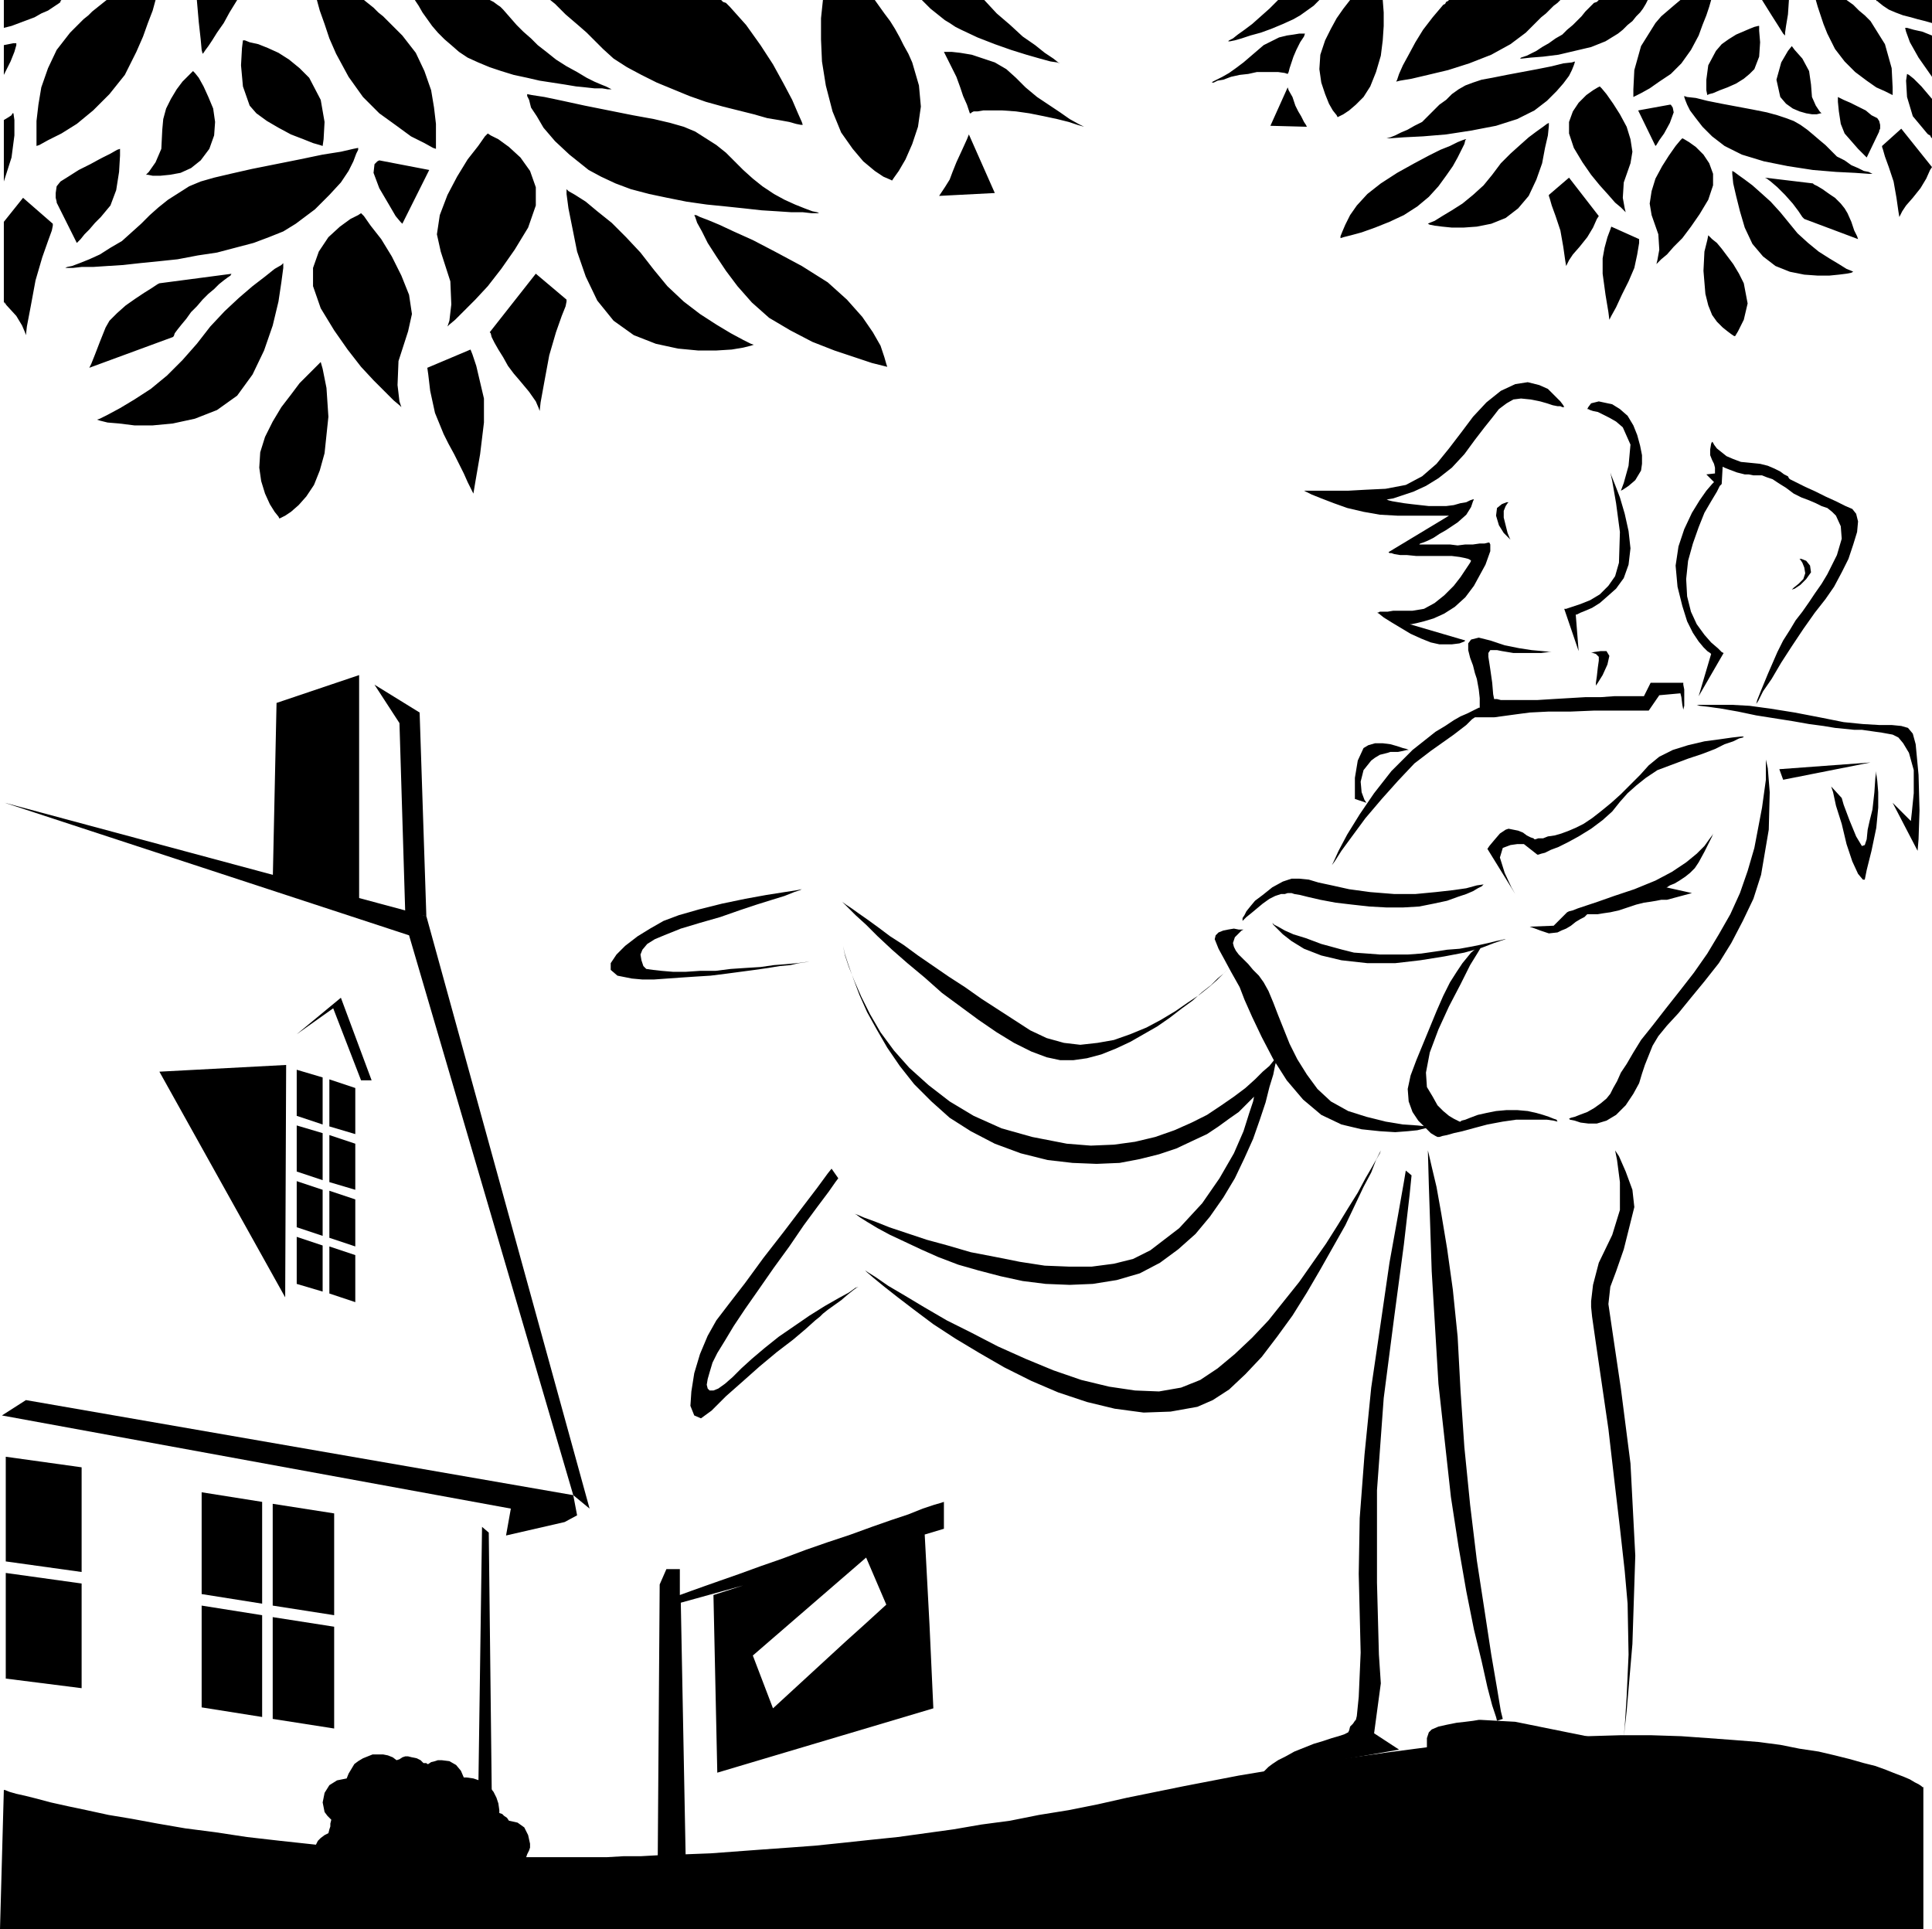 <svg xmlns="http://www.w3.org/2000/svg" fill-rule="evenodd" height="2.009in" preserveAspectRatio="none" stroke-linecap="round" viewBox="0 0 2012 2009" width="2.012in"><style>.pen1{stroke:none}.brush2{fill:#000}</style><path class="pen1 brush2" d="m1278 1010-1 1-4 4-6 6-8 7-10 8-12 8-13 9-15 9-15 8-17 7-17 6-17 3-18 2-17-2-18-5-17-8-17-11-17-11-17-11-17-12-17-11-16-11-16-11-15-11-14-9-12-9-11-8-10-7-7-5-6-4-4-3-1-1 2 2 5 5 8 8 11 10 12 12 15 14 16 14 18 15 18 16 19 14 19 14 19 13 18 11 18 9 16 6 14 3h14l14-2 15-4 15-6 15-7 14-8 14-8 13-9 13-10 11-8 10-9 9-7 7-7 6-5 3-3 1-1z"/><path class="pen1 brush2" d="M876 977v2l2 6 2 10 4 12 6 15 7 16 9 18 11 19 14 19 16 18 20 18 22 17 25 15 29 13 32 9 36 7 25 2 24-1 22-3 21-5 20-7 18-8 16-8 15-10 13-9 12-9 10-9 8-8 7-6 4-5 3-4 1-1v2l-2 7-2 10-4 13-4 16-6 18-7 20-9 20-10 21-12 20-14 20-15 18-18 16-19 14-21 11-24 7-25 4-24 1-25-1-24-3-23-5-23-6-21-6-21-8-18-8-17-8-15-7-13-7-10-6-8-5-4-3-2-1 3 1 7 3 11 4 15 6 18 6 21 7 22 6 24 7 26 5 25 5 26 4 25 1h24l23-3 20-5 18-9 30-23 24-26 18-26 15-26 10-23 6-19 4-12 1-5-1 1-3 3-5 5-7 7-10 7-11 8-12 8-15 7-17 8-18 6-20 5-21 4-24 1-25-1-26-3-28-7-27-10-25-13-22-14-19-17-18-18-15-19-13-19-11-19-10-18-8-18-6-16-5-14-4-12-2-9-2-6v-2z"/><path class="pen1 brush2" d="m901 1323 3 2 8 5 13 9 17 10 20 12 24 14 26 13 27 14 29 13 29 12 29 10 29 7 27 4 25 1 23-4 20-8 18-12 18-15 18-17 17-18 16-20 16-20 14-20 14-20 12-19 11-18 10-16 8-15 7-12 5-9 3-6 1-2-1 3-4 7-5 13-8 15-9 19-10 21-13 23-13 23-14 24-15 24-16 22-16 21-17 18-17 16-17 11-16 7-28 5-28 1-30-4-29-7-30-10-28-12-28-14-26-15-25-15-23-15-20-15-17-13-14-11-11-9-7-6-2-2zm-66-397-5 1-13 2-19 3-22 4-24 5-24 6-21 6-16 6-14 8-13 8-13 10-9 9-6 9v7l7 6 15 3 11 1h12l14-1 14-1 15-1 16-1 16-2 15-2 15-2 14-2 12-2 11-1 9-2 7-1 4-1h2-2l-5 1-8 1-11 1-13 1-14 2-16 1-15 1-16 2h-16l-15 1h-13l-12-1-9-1-7-1-3-3-2-6-1-6 2-5 5-6 8-5 12-5 15-6 20-6 21-6 20-7 18-6 16-5 13-4 10-4 6-2 2-1zm31 291-4 5-11 15-16 21-19 25-21 27-19 26-17 22-13 17-9 16-8 19-6 20-3 19-1 15 4 10 7 3 11-8 15-15 17-15 18-16 18-15 17-13 13-11 10-9 5-4 3-3 5-4 7-5 7-5 7-6 5-4 4-3 2-1-3 1-7 5-11 6-14 8-16 10-16 11-16 11-15 12-13 11-11 10-9 9-8 7-7 5-5 2h-4l-2-2-1-4 1-6 2-7 3-10 5-10 8-13 9-15 12-18 14-20 16-23 16-22 15-22 14-19 12-16 7-10 3-4-7-10zm521-316 2-4 5-11 9-17 13-21 15-22 18-23 22-22 24-19 10-6 9-6 7-4 7-3 6-3 4-2 2-1h1v-10l-1-9-2-11-2-6-2-8-3-8-2-8v-7l3-4 8-2 12 3 15 5 15 3 13 2 11 1 10 1h13-16l-8 1h-29l-6-1-6-1-5-1h-7l-2 3v4l2 13 2 14 1 12 1 5h3l4 1h38l16-1 17-1 17-1h16l14-1h31l7-14h34v2l1 5v17l-1 4-1-5-1-8-1-4-22 2-11 16h-57l-24 1h-23l-20 1-15 2-22 3h-20l-3 2-6 6-13 10-24 17-17 13-17 18-17 19-17 20-14 19-11 15-7 11-3 4zm380-167h37l18 1 22 3 25 4 26 5 25 5 20 2 17 1h13l10 1 7 2 5 6 3 11 3 32 1 37-1 30-1 12-26-50 19 19 1-9 2-20v-24l-5-18-6-10-5-6-6-3-11-2-7-1-7-1-7-1h-8l-10-1-10-1-12-2-15-2-17-3-19-3-19-3-19-4-17-3-14-2-9-1-3-1z"/><path class="pen1 brush2" d="m1853 801 95-7-91 18-4-11zm54 18 2 6 3 14 6 19 5 21 6 18 6 13 5 6h2l2-10 5-20 5-24 2-21v-16l-1-12-1-7v-3l-1 7-1 15-2 18-3 12-2 9-1 10-2 6-3 1-6-10-7-17-6-16-2-7-11-12zm-230-327 1 3 4 10 5 13 5 17 4 18 2 18-2 17-5 14-8 11-9 8-8 7-8 5-7 3-5 2-4 2h-1l3 38-15-44h2l6-2 9-3 10-4 10-6 9-9 7-10 4-14 1-32-4-30-4-23-2-9zm-106 31h-2l-5 2-5 4-1 8 3 10 5 8 5 5 2 2-1-2-2-5-2-8-2-8v-7l2-5 2-3 1-1z"/><path class="pen1 brush2" d="m1629 424-1-2-3-4-6-6-7-7-9-4-12-3-13 2-15 7-15 12-14 15-12 16-13 17-13 16-15 13-17 9-21 4-21 1-18 1h-46l2 1 6 3 10 4 13 5 14 5 17 4 17 3 18 1h54l-63 38 1 1h2l3 1 6 1h7l10 1h37l8 1 5 1 4 1 2 1 1 1-1 2-4 6-6 9-7 9-10 10-10 8-11 6-12 2h-20l-6 1h-8l-2 1h-1l2 1 5 4 8 5 10 6 10 6 11 5 10 4 9 2h13l8-1 5-2 1-1-58-17h2l5-1 8-2 10-3 11-5 11-7 11-10 9-12 12-22 5-14v-7l-1-2h-1l-4 1h-5l-7 1h-8l-8 1-8-1h-32l1-1 3-1 5-2 6-3 6-4 7-4 6-4 6-4 9-8 5-8 2-6 1-2h-1l-3 1-4 2-6 1-7 2-8 1h-18l-9-1-9-1-8-1-6-1-6-1-4-1-2-1h-1 2l6-1 9-3 12-4 13-6 13-8 14-11 13-14 11-15 10-13 8-10 7-9 8-6 7-4 8-1 10 1 10 2 7 2 6 2 5 1h3l2 1h2zm24 2 1-2 3-4 8-2 14 3 8 5 8 7 6 10 4 10 3 11 2 10v9l-1 7-6 10-7 6-6 4-2 1 3-8 5-18 2-22-8-18-7-6-7-4-6-3-6-3-5-1-3-1-2-1h-1zm4 254h2l3 1 3 3v4l-1 7-1 9-1 7v3l2-3 5-8 5-11 2-9-3-5h-6l-7 1-3 1zm159 87h-3l-9 1-14 2-15 2-17 4-16 5-14 7-11 9-9 10-10 10-10 10-10 9-11 9-9 7-9 6-8 4-7 3-8 3-7 2-7 1-5 2h-5l-3 1h-1l-1-1-3-1-4-2-4-3-5-2-5-1-5-1-3 1-6 4-6 7-5 6-2 3 29 47-4-7-7-15-5-16 3-10 8-3 7-1h7l14 11h1l3-1 4-1 6-3 8-3 10-5 11-6 13-8 12-9 10-9 8-10 8-9 9-8 10-8 12-8 16-6 16-6 15-5 13-5 10-5 9-3 6-3 4-1 1-1zm-32 101-1 2-3 4-5 7-8 8-11 9-15 10-17 9-22 9-21 7-17 6-12 4-9 3-5 2-4 1-2 1-14 14-25 1 3 1 8 3 9 3 9-1 4-2 5-2 5-3 5-4 5-3 4-2 2-2 1-1h11l6-1 7-1 9-2 9-3 9-3 8-2 7-1 6-1 5-1h6l26-7-27-6h1l3-2 5-2 5-3 6-4 5-4 5-5 4-6 6-11 5-10 3-6 1-3zm55-77v21l-4 29-8 42-7 24-8 23-10 22-12 21-12 20-14 20-14 18-15 19-14 18-12 15-8 13-7 12-6 9-4 9-4 7-3 6-4 5-6 5-7 5-7 4-8 3-5 2-4 1-2 1 1 1 5 1 6 2 8 1h9l10-3 10-6 10-10 8-12 6-11 3-10 3-9 4-10 4-10 6-10 9-11 12-13 13-16 14-17 15-19 13-21 12-23 11-23 8-25 8-47 1-39-2-25-2-9zm-297 196-3 5-8 13-10 20-12 23-11 24-9 24-4 21 1 15 6 10 5 9 6 6 6 5 5 3 4 2 2 1h1l1-1 4-1 5-2 8-3 9-2 10-2 11-1h11l11 1 9 2 7 2 6 2 5 2 3 1 1 2h1-1l-4-1-7-1h-32l-14 2-16 3-15 4-11 3-9 2-7 2-5 1-3 1h-2l-2-1-5-3-6-6-7-7-6-9-4-11-1-13 3-14 6-16 7-17 7-17 7-17 7-16 7-14 7-11 6-9 9-11 6-5h4zm5-67-2 1-7 1-11 3-14 2-18 2-21 2h-22l-25-2-22-3-18-4-14-3-10-3-10-1h-8l-9 3-11 6-10 8-8 6-5 6-4 5-2 4-2 3v3l1-1 3-3 5-4 6-5 6-5 7-5 6-3 6-2h4l3-1h4l3 1 6 1 8 2 13 3 16 3 17 2 18 2 18 1h17l17-1 15-3 14-3 11-4 9-3 7-3 5-3 4-2 2-2 2-1z"/><path class="pen1 brush2" d="M1568 978h-1l-4 1-5 1-8 2-9 2-10 2-11 2-13 1-13 2-14 2-14 1h-29l-13-1-14-1-12-3-22-6-16-6-13-4-9-4-7-4-4-2-1-1-1-1 1 2 4 4 6 6 9 7 13 8 18 7 21 5 27 3h29l26-3 25-4 21-4 18-5 13-5 9-3 3-1zm261-245 2-3 5-10 9-13 10-17 11-17 12-18 12-17 11-14 9-13 8-15 7-14 5-15 4-13 1-11-2-8-4-5-7-3-10-5-11-5-10-5-11-5-8-4-6-3-2-1-1-1-1-2-4-2-4-3-6-3-7-3-8-2-10-1-10-1-8-3-7-3-5-4-5-4-3-4-1-2-1-1-1 2-1 6v6l2 5 2 4 1 4v6l-9 1 8 8-2 2-6 7-7 10-8 13-8 17-6 18-3 20 2 22 5 20 5 16 6 12 6 9 5 6 4 4 3 2 1 1-13 44 26-45-2-1-4-4-7-6-7-8-8-11-6-13-4-16-1-18 2-19 5-18 6-17 6-15 7-12 6-10 3-6 2-2 1-18 2 1 5 2 8 3 8 2h4l5 1h9l5 2 6 2 6 4 8 5 8 6 8 4 8 3 7 3 6 3 6 2 5 4 4 4 5 11 1 13-5 17-10 20-6 10-7 10-6 9-7 10-7 9-6 10-7 11-6 12-10 23-7 17-4 10-1 4z"/><path class="pen1 brush2" d="M1874 582h2l5 2 4 5 1 7-5 7-6 6-6 4-3 1 2-2 5-4 5-5 2-6-1-6-2-5-2-3-1-1zm-387 616 1 36 3 90 7 117 13 118 8 52 8 46 8 40 8 33 6 27 5 19 4 12 1 4 6-2-2-8-4-24-6-35-7-46-8-52-7-58-6-60-4-59-3-56-5-49-6-43-6-36-5-28-5-21-3-13-1-4zm195 0 2 10 3 23v29l-8 26-14 29-6 23-2 17v6l1 10 4 28 6 41 7 48 6 52 6 51 5 45 3 34 1 53-2 44-2 31-1 11 3-27 6-70 3-92-5-96-10-78-8-54-5-34 2-18 6-16 8-23 6-24 5-20-2-18-7-19-7-16-4-6zm-218 21-2 12-6 34-9 50-9 62-10 68-7 70-5 66-1 58 2 82-2 46-2 20-1 4-1 1-2 3-3 3-1 4-1 2-4 2-6 2-7 2-9 3-10 3-10 4-10 4-9 5-8 4-6 4-4 3-3 3-2 2-1 2 142-25-26-17 7-52-2-30-2-75v-96l7-96 11-85 10-75 6-52 2-20-6-5z"/><path class="pen1 brush2" d="M1542 1791h-2l-6 1-8 1-9 1-10 2-9 2-7 3-3 3-2 6v12l181-11-89-18-36-2zm-247-823h-5l-5-1-6 1-5 1-5 2-3 3-1 4 4 10 6 11 7 13 9 16 5 13 8 18 10 21 12 23 14 22 17 20 19 16 21 10 21 5 19 2 16 1 13-1 10-1 8-2 4-1 2-1h-4l-10-1-15-1-18-3-20-5-19-6-18-10-14-13-11-15-10-16-8-16-6-15-6-15-5-13-5-12-5-9-5-7-6-6-5-6-5-5-5-5-3-4-2-4-1-4 2-6 4-4 3-3 2-1zm172-187-2-1-4-1-6-2-7-2-8-1h-8l-7 2-5 3-6 13-3 18v22l12 4-2-3-3-8-1-11 3-12 4-5 4-5 4-3 5-3 4-1 4-1 3-1h8l5-1 4-1h2zM853 222l-2-1-5-1-8-3-10-4-11-5-11-6-12-8-10-8-10-9-9-9-9-9-10-8-11-7-11-7-12-5-14-4-17-4-22-4-25-5-25-5-23-5-19-4-13-2-5-1v2l2 4 2 8 6 9 7 12 12 14 15 14 20 16 13 7 15 7 16 6 19 5 19 4 20 4 21 3 20 2 19 2 18 2 16 1 15 1h12l9 1h8zm-17-92-1-3-4-9-6-14-9-17-11-20-13-20-15-21-17-19-2-2-2-2-3-1-2-2H573l5 4 5 5 6 6 7 6 7 6 8 7 8 8 9 9 11 10 14 9 15 8 16 8 17 7 17 7 17 6 18 5 16 4 16 4 14 4 12 2 11 2 7 2 5 1h2zm-382 25v-26l-2-17-3-18-7-20-9-19-14-18-5-5-5-5-5-5-5-5-5-4-5-5-5-4-5-4h-49l3 11 5 14 5 15 7 16 13 24 15 21 17 17 18 13 15 11 14 7 9 5 3 1zM276 455l-5 16-1 16 2 14 4 13 5 11 5 8 4 5 1 2 2-1 4-2 6-4 8-7 8-9 8-12 6-15 5-18 4-38-2-30-4-20-2-7-2 2-4 4-7 7-9 9-9 12-10 13-9 15-8 16zm58-134 14 23 14 20 14 18 13 14 12 12 9 9 6 5 2 2-2-6-2-17 1-25 10-31 4-18-3-20-8-20-10-20-11-18-11-14-7-10-3-3-3 2-8 4-11 8-12 11-10 15-6 17v19l8 23zm347-40-14-18-15-16-15-15-15-12-12-10-11-7-7-4-2-2v5l2 15 4 20 5 25 9 26 12 25 17 21 21 15 23 9 23 5 21 2h19l16-1 12-2 8-2 3-1-3-1-8-4-13-7-15-9-17-11-17-13-17-16-14-17zM373 154l-5 1-13 3-19 3-24 5-25 5-25 5-22 5-17 4-14 4-12 5-11 7-11 7-10 8-9 8-9 9-10 9-10 9-12 7-11 7-11 5-10 4-8 3-5 1-2 1h8l9-1h12l15-1 16-1 18-2 20-2 19-2 21-4 20-3 19-5 19-5 16-6 15-6 13-8 20-15 15-15 12-13 8-12 5-10 3-8 2-4v-2zM62 3l1-1V1l1-1H4v29l8-2 8-3 8-3 8-3 7-4 7-3 6-4 6-4zM38 152l3-1 9-5 14-7 16-10 17-14 17-17 16-20 12-24 7-16 5-14 5-13 3-11h-51l-5 4-5 4-5 4-4 4-5 4-5 5-4 4-5 5-14 18-9 19-7 20-3 18-2 17v26zm797 125-28-15-23-12-20-9-15-7-12-5-8-3-4-2h-2l1 2 2 6 5 9 6 12 9 14 10 15 12 16 15 17 18 16 22 13 23 12 23 9 21 7 18 6 12 3 4 1-1-3-2-7-4-12-8-14-11-16-16-18-20-18-27-17zm25-188 7 27 9 22 12 17 11 13 12 10 9 6 7 3 2 1 2-3 5-7 7-12 7-16 6-18 3-21-2-22-7-24-4-9-5-9-4-8-5-9-5-8-6-8-5-7-5-7h-54l-2 19v22l1 23 4 25zM466 340l2-2 6-5 9-9 12-12 13-14 14-18 14-20 14-23 8-23v-19l-6-17-10-14-12-11-11-8-8-4-3-2-3 3-7 10-11 14-11 18-10 19-8 21-3 20 4 18 10 31 1 24-2 17-2 6zm-261 18-15 17-16 16-17 14-17 11-15 9-13 7-8 4-3 1 3 1 8 2 12 1 16 2h19l21-2 23-5 23-9 21-15 16-22 12-25 9-26 6-25 3-20 2-15v-5l-2 2-7 4-10 8-13 10-14 12-15 14-15 16-14 18zM638 93h-1l-2-1-4-2-5-2-7-3-8-4-10-6-11-6-11-7-10-8-9-7-7-7-8-7-7-7-7-8-7-8-3-3-3-2-4-3-4-2h-78l4 6 4 7 5 7 5 7 6 7 7 7 7 6 8 7 9 6 11 5 12 5 12 4 13 4 14 3 13 3 13 2 13 2 12 2 10 1 9 1h8l6 1h5zm-302 59 1-7 1-18-4-23-12-23-10-10-11-9-11-7-11-5-10-4-9-2-5-2h-2l-1 8-1 18 2 22 7 20 7 8 11 8 12 7 13 7 13 5 10 4 7 2 3 1zm-118 3 5-14 1-14-2-14-5-12-5-11-5-9-4-5-2-2-1 1-4 4-6 6-6 8-6 10-5 10-3 11-1 11-1 20-6 14-7 10-3 3h2l5 1h8l10-1 11-2 11-5 10-8 9-12zM247 0h-42l2 23 2 18 1 11 1 4 1-1 2-3 3-4 4-6 5-8 7-10 6-11 8-13zM4 47v31l7-14 4-10 2-7v-2h-3l-5 1-5 1zm10 71h-1l-1 2-3 2-5 3v64l8-25 3-23v-16l-1-7zm496 228 1 1 1 4 3 6 4 7 5 8 5 9 6 8 6 7 10 12 7 10 3 7 1 3 1-9 4-22 5-27 7-24 6-17 4-10 1-5v-2l-32-27-48 61zm-483 3 1-9 4-21 5-27 7-24 6-17 4-11 1-5v-2l-31-27-20 25v84h1v1h1v1l11 12 6 10 3 7 1 3zm184-37 6-6 6-5 5-5 5-4 4-3 3-2 1-2h1l-76 10-2 1-6 4-8 5-9 6-10 7-9 8-8 8-4 7-6 15-5 13-4 10-2 4 87-32 1-1 1-3 3-4 4-5 5-6 5-7 6-6 6-7zm208-79 28-56-52-10-2 1-3 3-1 9 6 16 10 17 7 12 5 6 2 2zm573-54-3 8-5 8-4 6-2 3 58-3-27-61-2 5-5 11-6 13-4 10zm9-148 17 8 18 7 17 6 16 5 14 4 11 3 7 1 3 1-2-1-5-4-9-6-10-8-13-9-13-12-14-12-13-14h-65l4 4 5 5 5 4 5 4 5 4 5 3 6 4 6 3zM115 214l6-16 3-19 1-17v-7l-3 1-7 4-10 5-11 6-12 6-11 7-8 5-4 5-1 7v5l1 4v1l21 42 1-1 3-3 4-5 5-5 6-7 6-6 5-6 5-6zm375 150-45 19 1 7 2 17 5 23 9 22 5 10 6 11 5 10 5 10 4 9 3 6 2 4 1 2 2-12 5-29 4-33v-25l-4-17-4-17-4-12-2-5zm568-283-10-9-12-7-12-4-12-4-12-2-9-1h-8l2 4 5 10 6 12 4 11 3 9 4 9 2 6 1 3h1l1-1 2-1h4l6-1h20l14 1 14 2 15 3 14 3 12 3 9 3 7 2 2 1-2-1-6-3-9-5-10-7-12-8-12-8-12-10-10-10zm582-17-3 1-9 1-12 3-15 3-16 3-16 3-15 3-11 2-9 3-8 3-7 4-7 5-6 6-7 5-6 6-6 6-6 6-8 4-7 4-7 3-6 3-5 2-4 1h-1 5l14-1 20-1 24-2 26-4 26-5 22-7 18-9 13-10 10-10 7-8 6-8 3-6 2-5 1-3v-1zm-186 21 4-1 12-2 17-4 21-5 22-7 23-9 20-11 16-12 6-6 5-5 5-5 5-4 4-4 4-4 4-3 3-3h-116l-1 1-2 1-1 2-2 1-11 13-10 13-8 13-7 13-6 11-4 9-2 6-1 2zm247 16 2-1 6-3 9-5 10-7 12-8 11-11 10-14 8-15 4-11 4-10 3-9 2-7h-32l-6 5-7 6-7 6-6 7-15 24-7 25-1 20v8zm78 144-1 5-3 12-1 20 2 24 3 12 4 10 5 7 6 6 5 4 4 3 3 2h1l3-5 6-12 4-17-4-21-5-10-6-10-6-8-6-8-5-6-5-4-3-3-1-1zm0-37 5-15v-12l-4-11-6-9-8-8-7-5-5-3-2-1-2 2-5 6-7 10-7 11-7 13-4 13-2 13 2 12 7 20 1 16-2 11-1 4 1-1 4-4 6-5 7-8 9-9 9-12 9-13 9-15zm-225-26-9 11-11 10-11 9-11 7-10 6-8 5-5 2-2 1 2 1 5 1 8 1 10 1h12l14-1 15-3 15-6 13-10 11-13 8-17 6-17 3-16 3-13 1-10v-3l-2 1-4 3-7 5-8 6-9 8-10 9-10 10-9 12zm353-25-6-6-6-5-7-6-6-5-7-5-7-4-8-3-9-3-11-3-15-3-16-3-16-3-15-3-12-3-9-1-3-1v1l1 3 2 5 3 6 6 8 7 9 10 10 13 10 18 9 23 7 25 5 26 4 24 2 20 1 14 1h5-1l-4-2-5-1-6-3-7-3-7-5-8-4-6-6zm105-133V0h-58v1h1l1 1 5 4 6 4 7 3 8 3 8 2 7 2 8 2 7 2zm-41 75v-8l-1-20-7-25-15-24-6-6-6-5-6-6-7-5h-32l2 7 3 9 3 9 4 10 8 16 10 13 11 11 12 9 10 7 9 4 6 3 2 1zm-444 46h-1l-3 1-5 2-8 4-10 4-12 6-15 8-18 10-17 11-14 11-11 12-7 10-5 10-3 7-2 5v2l3-1 8-2 11-3 14-5 15-6 15-7 14-9 12-10 10-11 8-11 7-10 5-9 4-8 3-6 1-4 1-1zm-134-23 2-1 4-2 6-4 7-6 8-8 7-11 6-15 5-17 2-16 1-15V13l-1-13h-34l-7 9-7 10-6 11-6 12-5 15-1 15 2 14 4 12 4 10 4 7 4 5 1 2zm246 32 9 15 9 13 9 11 9 10 7 8 6 5 4 4 1 1-1-4-2-11 1-16 7-20 2-12-2-13-4-13-7-13-7-11-7-10-5-6-2-2-2 1-5 3-7 5-8 8-6 9-4 11v12l5 15zm224 78-9-11-10-11-10-9-9-8-8-6-7-5-4-3-2-1v3l1 10 3 13 4 16 5 17 8 17 11 13 13 10 15 6 15 3 14 1h12l10-1 8-1 5-1 2-1-2-1-5-2-8-5-10-6-11-7-11-9-11-10-9-11zM1656 7l-5 5-4 5-5 5-4 4-6 5-5 5-7 4-7 5-7 4-6 4-6 3-4 2-3 1-3 1-1 1h-1 3l9-1 13-1 16-2 17-4 17-4 15-6 13-8 5-4 5-5 5-4 4-5 4-4 3-4 3-5 2-4h-51l-2 2-3 1-2 2-2 2zm171 65 5-13 1-15-1-12v-5h-1l-4 1-5 2-7 3-7 3-8 5-7 5-6 7-8 15-2 15v11l1 5 2-1 4-1 7-3 8-3 9-4 8-5 6-5 5-5zm70 46-2-2-4-6-4-9-1-13-2-14-7-13-8-9-3-4-4 5-7 12-5 18 4 18 6 7 7 5 7 3 7 2 6 1h5l4-1h1zM1863 0h-28l10 16 7 11 5 8 2 2v-3l1-7 2-12 1-15zm149 80V37l-10-4-9-2-7-2h-2l1 4 4 11 9 16 14 20zm-26-3-1 7 1 17 6 20 15 18 1 1 2 1 1 2 1 1v-41l-11-13-8-8-5-4-2-1zm-373 126v1l1 3 2 7 4 11 5 15 3 17 2 14 1 6 1-2 2-4 4-6 7-8 8-10 6-10 4-9 2-3-31-40-21 18zm347-51v1l1 3 2 7 4 11 5 15 3 17 2 14 1 6 1-2 2-4 4-6 7-8 8-10 6-10 4-9 2-3-32-40-20 18zm-72 39-50-6 2 1 4 3 7 6 8 8 8 9 6 8 4 6 2 2 56 21-1-3-3-6-3-9-4-9-3-5-4-5-6-6-6-4-7-5-5-3-4-2-1-1zm-149-63 4-11-1-5-2-3h-1l-33 6 18 37 1-1 3-5 5-7 6-11zm-398-37-18 40 38 1-1-2-2-3-3-6-3-5-3-6-3-9-4-7-1-3zm-62-48h2l5-1 7-2 9-3 11-3 11-4 12-5 11-5 7-4 7-5 7-5 6-6h-43l-9 9-9 8-9 8-8 6-7 5-5 4-4 2-1 1zm635 58v5l1 10 2 13 4 10 7 8 7 8 6 6 3 3 13-27v-1l1-2v-4l-1-4-2-3-6-3-6-5-8-4-8-4-7-3-4-2-2-1zm-245 168v16l3 22 3 18 1 8 2-4 5-9 6-13 7-14 6-14 3-14 2-12v-4l-29-13-1 3-3 8-3 11-2 11zM1341 77l1-2 1-4 2-6 2-6 3-7 4-8 4-6 1-3h-6l-6 1-7 1-8 2-8 4-8 4-7 6-7 6-7 6-8 6-7 5-7 4-6 3-4 2-1 1h2l4-2 6-1 8-3 9-2 9-1 9-2h22l7 1 3 1zM5 836l439 118 170 617-17-14-171-583L5 836z"/><path class="pen1 brush2" d="m284 919 4-187 86-29v241l-90-25zm132-166 6 197 22 4-7-212-47-29 26 40zm-250 363 131 235 1-242-132 7zm170 55v-49l-27-8v48l27 9zm34 10v-48l-27-9v49l27 8zm-34 48v-49l-27-8v48l27 9zm34 10v-48l-27-9v49l27 8zm-34 48v-48l-27-9v48l27 9zm34 11v-49l-27-9v49l27 9zm-34 47v-48l-27-9v49l27 8zm34 11v-49l-27-9v49l27 9zm-23-306 29 75h11l-32-86-46 38 38-27zM27 1458l570 99 4 21-13 7-61 14 5-28-530-97 25-16z"/><path class="pen1 brush2" d="m502 1590-5 354h16l-4-348-7-6zm-229 80v-106l-63-10v106l63 10zm75 12v-106l-64-10v106l64 10zm-75 106v-106l-63-10v106l63 10zM85 1637v-109l-79-11v109l79 11zm0 121v-109l-79-11v110l79 10zm263 42v-106l-64-10v106l64 10z"/><path class="pen1 brush2" d="m1174 1872-31 7-30 6-31 5-30 6-30 4-29 5-29 4-29 4-29 3-28 3-29 3-27 2-28 2-27 2-27 2-26 1-5-262 65-18-31 10 4 185 225-67-4-87h-68l-20 18-75 69-21-55 118-102 21 49-23 21h68l-5-94 20-6v-28l-3 1-7 2-12 4-15 6-18 6-20 7-22 8-24 8-23 8-24 9-23 8-22 8-20 7-17 6-14 5-11 4v-27h-14l-7 16-2 282-18 1h-18l-17 1h-84l1-3 2-4 1-3v-4l-2-9-4-8-7-5-9-2-2-3-3-2-2-2-3-1v-3l-1-7-2-6-3-6-4-5-5-4-6-3-6-2-7-1h-3l-3-7-5-6-7-4-8-1h-4l-3 1-4 1-3 2h-1l-1-1h-3l-3-3-4-2-5-1-4-1h-3l-3 1-3 2-3 1-4-3-5-2-5-1h-11l-5 2-5 2-5 3-4 3-3 5-3 5-2 5-10 2-8 5-5 8-2 10 1 5 1 5 3 4 4 4-1 4v3l-1 3-1 4-4 2-4 3-3 3-2 4-37-4-35-4-33-5-31-4-29-5-27-5-24-4-23-5-19-4-18-4-15-4-12-3-9-2-7-2-5-2H4l-4 145h2003v-148h-1l-1-1-3-2-4-2-5-3-7-3-8-3-10-4-11-4-12-3-14-4-16-4-17-4-20-3-20-4-23-3-25-2-27-2-28-2-31-1h-33l-34 1-38 1-39 3-42 3-44 4-46 6-49 7-51 8-54 9-57 11-59 12z"/></svg>
